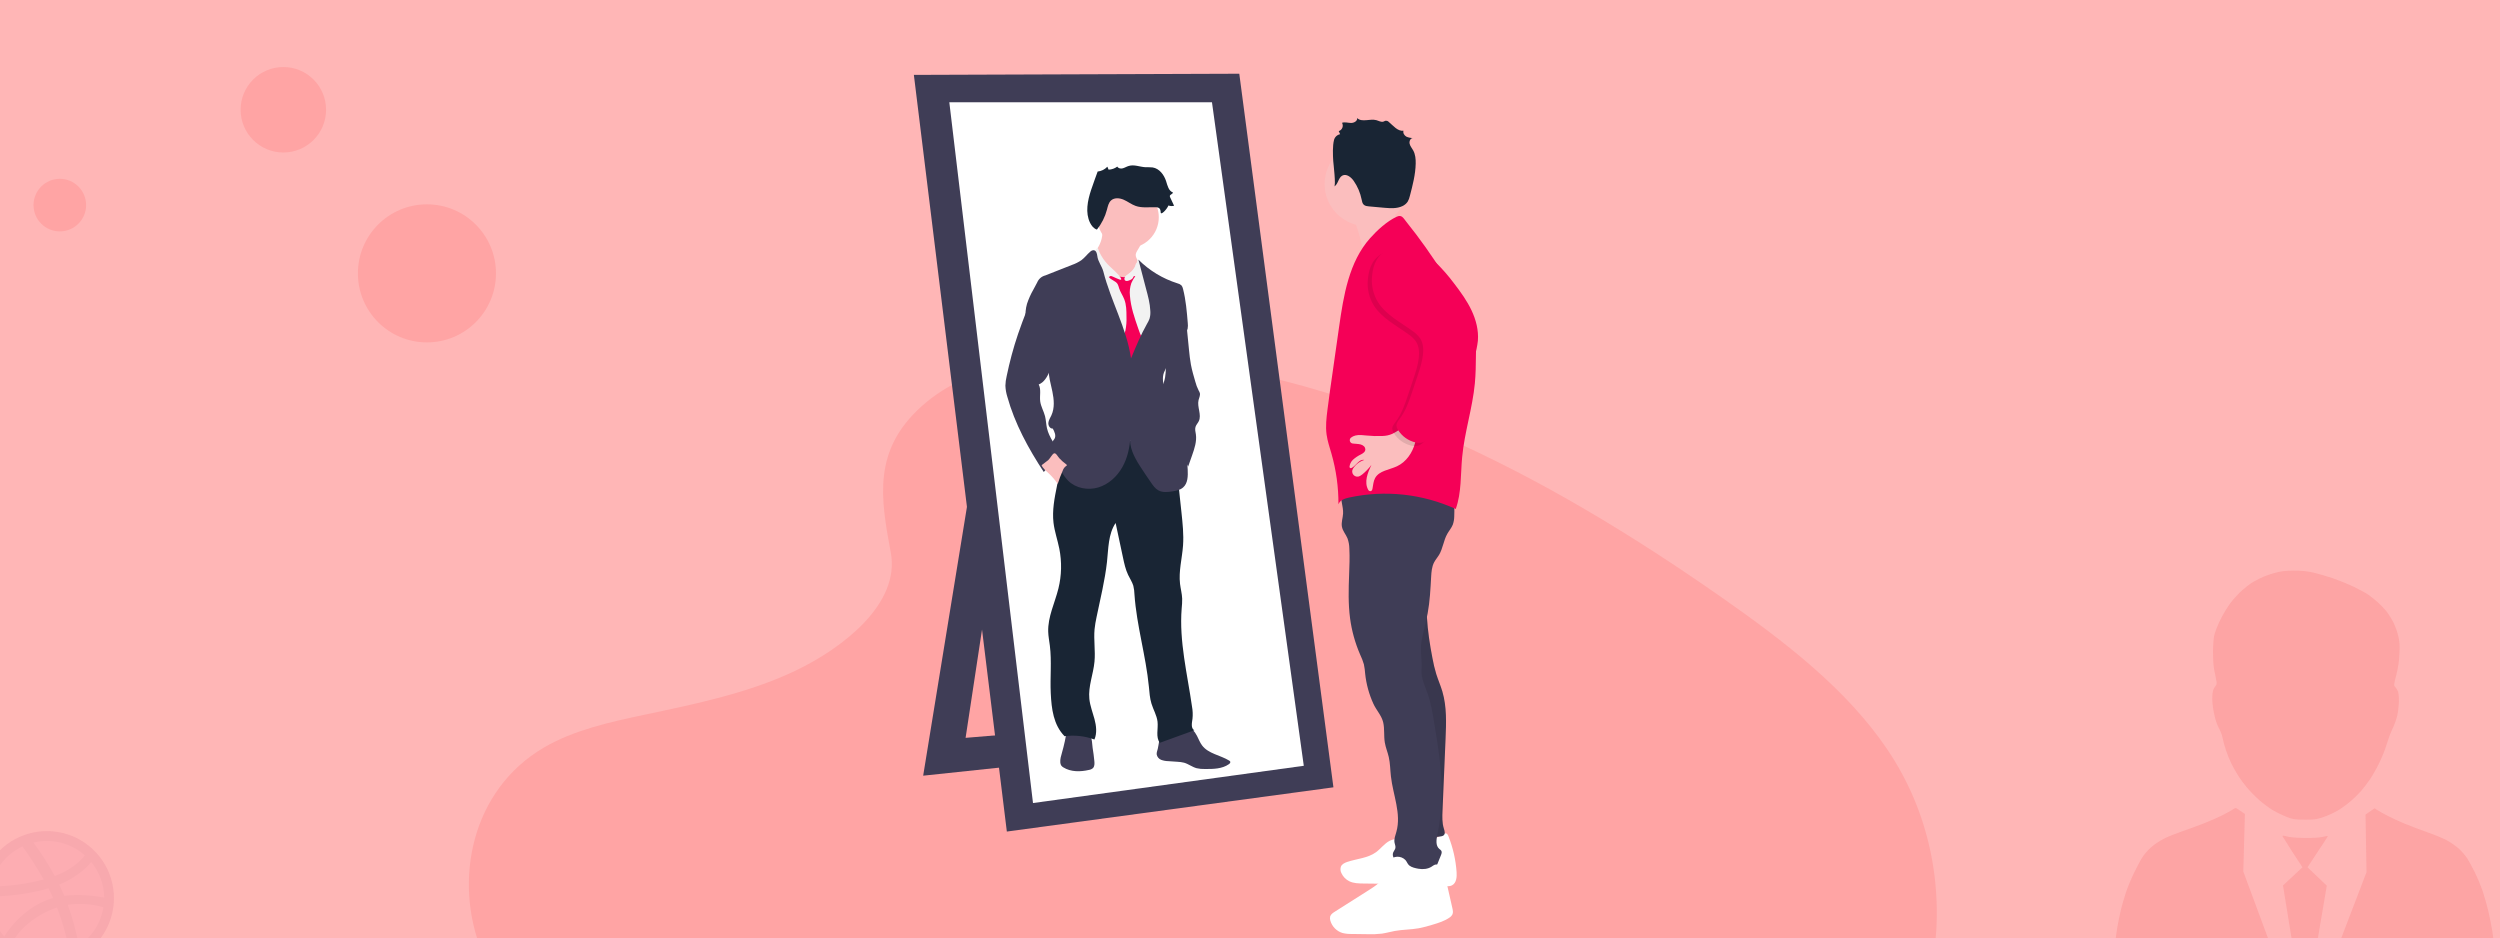 <svg width="373" height="140" viewBox="0 0 373 140" fill="none" xmlns="http://www.w3.org/2000/svg">
<rect x="0" y="0" width="373" height="140" fill="#333333" stroke="none"/>
<g clip-path="url(#clip0_4030_1443)">
<rect width="373" height="140" fill="#FFB6B6"/>
<path opacity="0.1" d="M137.581 60.546C145.015 53.932 156.679 52.576 167.295 53.103C200.644 54.759 230.747 70.86 256.785 89.072C266.213 95.664 275.494 102.769 281.612 111.848C294.078 130.328 290.373 155.933 273.054 171.157C267.16 176.339 260.016 180.315 252.682 183.828C239.641 190.089 225.57 195.113 210.772 196.548C200.217 197.566 189.532 196.739 179.041 195.317C149.726 191.336 120.951 182.543 96.834 167.516C86.256 160.917 76.284 152.718 71.924 142.043C67.563 131.369 70.354 117.847 81.156 111.53C85.623 108.918 90.965 107.737 96.193 106.631C103.891 105 111.711 103.392 118.659 100.077C125.833 96.653 134.328 90.029 132.905 82.45C131.384 74.304 130.161 67.161 137.581 60.546Z" fill="#FF0000"/>
<path opacity="0.1" d="M63.7 51.087C69.389 51.087 74.001 46.475 74.001 40.785C74.001 35.096 69.389 30.485 63.7 30.485C58.011 30.485 53.399 35.096 53.399 40.785C53.399 46.475 58.011 51.087 63.7 51.087Z" fill="#FF0000"/>
<path opacity="0.1" d="M42.276 22.754C45.797 22.754 48.652 19.899 48.652 16.377C48.652 12.855 45.797 10 42.276 10C38.754 10 35.899 12.855 35.899 16.377C35.899 19.899 38.754 22.754 42.276 22.754Z" fill="#FF0000"/>
<path opacity="0.1" d="M8.924 34.526C11.091 34.526 12.848 32.769 12.848 30.602C12.848 28.435 11.091 26.678 8.924 26.678C6.757 26.678 5 28.435 5 30.602C5 32.769 6.757 34.526 8.924 34.526Z" fill="#FF0000"/>
<g opacity="0.09">
<path d="M6.99 124.666C8.836 124.667 10.64 125.215 12.175 126.241C13.71 127.267 14.905 128.725 15.611 130.43C16.317 132.136 16.502 134.013 16.142 135.823C15.781 137.634 14.892 139.297 13.587 140.602C12.281 141.907 10.618 142.796 8.808 143.156C6.997 143.516 5.121 143.331 3.415 142.625C1.71 141.919 0.252 140.723 -0.774 139.188C-1.8 137.653 -2.348 135.849 -2.348 134.003C-2.349 132.777 -2.108 131.562 -1.639 130.429C-1.17 129.295 -0.482 128.266 0.385 127.399C1.253 126.531 2.282 125.844 3.416 125.375C4.549 124.906 5.764 124.665 6.99 124.666Z" fill="#E74D89"/>
<path d="M6.989 144C5.012 143.998 3.079 143.409 1.437 142.309C-0.206 141.21 -1.486 139.647 -2.242 137.82C-2.997 135.993 -3.194 133.983 -2.807 132.044C-2.42 130.105 -1.467 128.324 -0.068 126.926C1.33 125.529 3.112 124.577 5.051 124.192C6.99 123.806 9 124.005 10.827 124.761C12.653 125.518 14.215 126.799 15.314 128.443C16.412 130.086 16.999 132.019 17 133.996C16.998 136.65 15.942 139.194 14.065 141.07C12.188 142.946 9.643 144 6.989 144ZM15.428 135.366C13.7 134.862 11.884 134.734 10.102 134.991C10.832 136.97 11.389 139.008 11.766 141.083C12.737 140.433 13.563 139.59 14.193 138.606C14.823 137.622 15.244 136.519 15.428 135.366ZM10.329 141.872C9.927 139.661 9.317 137.493 8.507 135.397C8.489 135.405 8.471 135.41 8.452 135.412C3.626 137.093 1.897 140.434 1.741 140.746C3.239 141.913 5.085 142.546 6.984 142.544C8.132 142.553 9.269 142.323 10.324 141.872H10.329ZM0.639 139.721C0.833 139.393 3.18 135.514 7.592 134.082C7.7 134.044 7.818 134.012 7.927 133.981C7.717 133.496 7.482 133.011 7.231 132.535C2.962 133.809 -1.184 133.754 -1.559 133.747C-1.559 133.833 -1.567 133.919 -1.567 134.004C-1.564 136.117 -0.779 138.154 0.639 139.721ZM-1.38 132.26C1.288 132.248 3.943 131.899 6.523 131.22C5.556 129.519 4.499 127.872 3.355 126.284C2.158 126.848 1.108 127.68 0.287 128.717C-0.535 129.753 -1.105 130.966 -1.38 132.26ZM4.987 125.706C6.159 127.299 7.226 128.967 8.178 130.7C11.22 129.559 12.502 127.837 12.66 127.619C11.097 126.231 9.079 125.465 6.989 125.468C6.314 125.473 5.643 125.555 4.987 125.711V125.706ZM13.606 128.607C13.426 128.851 11.994 130.688 8.835 131.978C9.03 132.385 9.226 132.799 9.405 133.214C9.468 133.362 9.53 133.511 9.594 133.652C12.44 133.291 15.264 133.87 15.546 133.925C15.525 131.983 14.84 130.106 13.606 128.606V128.607Z" fill="#B2215A"/>
</g>
<path opacity="0.1" d="M176.077 70.756H155.985C155.273 70.756 154.697 71.334 154.697 72.047V76.33C154.697 77.042 155.273 77.62 155.985 77.62H176.077C176.788 77.62 177.365 77.042 177.365 76.33V72.047C177.365 71.334 176.788 70.756 176.077 70.756Z" fill="#F50057"/>
<path opacity="0.1" d="M176.077 60.458H155.985C155.273 60.458 154.697 61.036 154.697 61.749V66.032C154.697 66.745 155.273 67.322 155.985 67.322H176.077C176.788 67.322 177.365 66.745 177.365 66.032V61.749C177.365 61.036 176.788 60.458 176.077 60.458Z" fill="#F50057"/>
<path opacity="0.1" d="M176.077 46.729H155.985C155.273 46.729 154.697 47.306 154.697 48.019V52.302C154.697 53.015 155.273 53.593 155.985 53.593H176.077C176.788 53.593 177.365 53.015 177.365 52.302V48.019C177.365 47.306 176.788 46.729 176.077 46.729Z" fill="#F50057"/>
<path opacity="0.1" d="M176.077 36.433H155.985C155.273 36.433 154.697 37.01 154.697 37.723V42.006C154.697 42.719 155.273 43.297 155.985 43.297H176.077C176.788 43.297 177.365 42.719 177.365 42.006V37.723C177.365 37.01 176.788 36.433 176.077 36.433Z" fill="#F50057"/>
<path d="M145.713 66.753L137.737 115.732L173.804 111.911L172.243 107.742L144.066 110.087L150.655 66.666L145.713 66.753Z" fill="#3F3D56"/>
<path d="M136.349 11.174L184.901 11L198.947 117.468L150.221 124.068L136.349 11.174Z" fill="#3F3D56"/>
<path d="M141.638 15.255H180.826L194.525 114.255L154.123 119.813L141.638 15.255Z" fill="white"/>
<path d="M178.596 109.802C178.843 110.274 179.027 110.785 179.347 111.211C180.284 112.465 182.061 112.661 183.394 113.479C183.461 113.513 183.516 113.566 183.552 113.632C183.613 113.776 183.478 113.927 183.348 114.017C182.337 114.728 181.01 114.743 179.774 114.735C179.358 114.749 178.943 114.71 178.538 114.617C177.884 114.443 177.324 113.986 176.679 113.8C176.344 113.717 176.002 113.668 175.657 113.656L174.303 113.564C173.943 113.559 173.586 113.492 173.247 113.368C173.078 113.303 172.929 113.197 172.813 113.059C172.696 112.92 172.617 112.755 172.581 112.578C172.543 112.289 172.666 112.01 172.739 111.728C172.912 111.061 172.859 110.255 173.377 109.8C173.591 109.636 173.836 109.518 174.097 109.453C175.039 109.135 176.001 108.878 176.977 108.685C177.78 108.527 178.241 109.118 178.596 109.802Z" fill="#3F3D56"/>
<path d="M163.278 113.559C163.313 113.929 163.324 114.353 163.056 114.611C162.89 114.75 162.689 114.84 162.476 114.872C161.194 115.171 159.765 115.191 158.65 114.493C158.534 114.427 158.432 114.339 158.349 114.234C158.256 114.092 158.203 113.927 158.196 113.757C158.156 113.265 158.307 112.781 158.444 112.307C158.768 111.182 159.014 110.035 159.181 108.876C159.195 108.781 162.453 109.397 162.67 109.72C162.942 110.12 162.944 111.079 163.017 111.555C163.126 112.219 163.214 112.887 163.278 113.559Z" fill="#3F3D56"/>
<path d="M175.406 68.363L176.273 76.437C176.446 78.087 176.628 79.746 176.509 81.401C176.37 83.312 175.836 85.222 176.061 87.115C176.15 87.852 176.351 88.574 176.38 89.316C176.386 89.809 176.361 90.302 176.306 90.792C175.914 95.692 177.154 100.553 177.847 105.418C177.959 106.018 177.983 106.631 177.92 107.238C177.83 107.855 177.65 108.664 178.198 108.956L173.051 110.825C172.394 110 172.829 108.716 172.704 107.669C172.59 106.726 172.073 105.885 171.798 104.977C171.548 104.161 171.496 103.301 171.414 102.453C170.965 97.839 169.587 93.344 169.264 88.718C169.254 88.272 169.196 87.828 169.091 87.393C168.917 86.818 168.571 86.316 168.317 85.776C167.929 84.965 167.738 84.076 167.551 83.197L166.45 78.03C165.337 79.69 165.382 81.851 165.162 83.841C164.853 86.62 164.163 89.352 163.601 92.097C163.47 92.687 163.373 93.284 163.308 93.885C163.162 95.496 163.452 97.121 163.297 98.73C163.124 100.593 162.342 102.412 162.531 104.275C162.635 105.307 163.03 106.283 163.297 107.284C163.565 108.284 163.696 109.382 163.289 110.335C161.865 109.811 160.335 109.642 158.831 109.842C157.178 108.148 156.885 105.786 156.772 103.416C156.66 101.045 156.932 98.671 156.637 96.322C156.551 95.628 156.415 94.95 156.393 94.257C156.32 92.036 157.386 89.957 157.917 87.798C158.394 85.854 158.44 83.83 158.05 81.867C157.79 80.569 157.343 79.31 157.183 77.995C156.967 76.152 157.334 74.296 157.704 72.475C157.952 71.248 158.198 70.02 158.479 68.799C158.78 67.487 159.139 66.148 159.946 65.075C161.236 63.357 163.526 62.595 165.668 62.761C167.809 62.928 169.809 63.904 171.577 65.12C172.971 66.053 174.256 67.141 175.406 68.363Z" fill="#192534"/>
<path d="M169.653 37.443C169.555 37.6 169.488 37.773 169.453 37.954C169.41 38.31 169.627 38.637 169.8 38.947C170.022 39.347 170.193 39.773 170.308 40.215C170.391 40.489 170.416 40.777 170.383 41.061C170.34 41.275 170.264 41.48 170.157 41.669C169.822 42.315 169.327 42.913 168.652 43.182C168.13 43.375 167.56 43.398 167.024 43.248C166.491 43.097 165.988 42.857 165.534 42.539C165.152 42.297 164.809 41.998 164.515 41.654C164.234 41.277 163.998 40.869 163.811 40.438C163.45 39.682 163.084 38.875 163.15 38.046C163.154 37.971 163.168 37.897 163.192 37.825C163.248 37.697 163.327 37.579 163.424 37.478C164.164 36.6 164.543 35.473 164.485 34.326L167.012 34.901C167.568 35.028 168.125 35.154 168.675 35.312C169.125 35.443 169.819 35.623 170.112 36.026C170.405 36.429 169.852 37.075 169.653 37.443Z" fill="#FBBEBE"/>
<path d="M168.3 37.013C170.836 37.013 172.892 34.954 172.892 32.413C172.892 29.873 170.836 27.814 168.3 27.814C165.764 27.814 163.708 29.873 163.708 32.413C163.708 34.954 165.764 37.013 168.3 37.013Z" fill="#FBBEBE"/>
<path d="M167.561 41.692C167.755 41.266 168.175 40.997 168.558 40.73C168.942 40.462 169.33 40.12 169.404 39.656C169.409 39.551 169.435 39.449 169.481 39.354C169.628 39.132 169.978 39.243 170.188 39.406C170.698 39.804 171.045 40.368 171.383 40.919C171.82 41.589 172.195 42.297 172.501 43.036C172.989 44.323 173.048 45.728 173.101 47.102C173.15 48.353 173.197 49.622 172.893 50.834C172.703 51.602 172.373 52.347 172.354 53.138C172.297 56.009 171.301 58.753 171.232 61.624C171.227 62.454 171.269 63.284 171.357 64.109L171.52 65.973C168.999 65.828 166.484 65.606 163.977 65.308C163.904 64.45 163.66 63.618 163.436 62.788C162.52 59.393 161.933 55.919 161.683 52.412C161.549 50.55 161.412 48.695 161.206 46.84C161.021 45.153 160.656 43.456 160.875 41.773C160.989 41.008 161.23 40.268 161.586 39.581C161.699 39.308 161.892 39.076 162.141 38.916C162.265 38.856 162.397 38.814 162.533 38.789C162.926 38.71 163.325 38.663 163.726 38.649C163.824 38.641 163.922 38.65 164.017 38.677C164.186 38.761 164.325 38.896 164.414 39.062C165.187 40.226 166.28 41.139 167.561 41.692Z" fill="#F2F2F2"/>
<path d="M165.432 41.324C165.754 41.786 166.438 41.895 166.736 42.366C166.836 42.562 166.913 42.771 166.963 42.986C167.145 43.568 167.513 44.073 167.736 44.641C168.059 45.457 168.068 46.36 168.071 47.237C168.103 47.936 168.049 48.636 167.911 49.322C167.807 49.751 167.638 50.159 167.513 50.583C167.301 51.303 167.222 52.057 167.28 52.806C167.28 52.968 167.323 53.127 167.405 53.266C167.523 53.406 167.676 53.51 167.849 53.568C168.357 53.792 168.889 54.022 169.444 53.969C169.558 53.966 169.668 53.929 169.762 53.864C169.826 53.805 169.879 53.735 169.918 53.657L170.265 53.07C170.578 52.533 170.906 51.932 170.785 51.319C170.697 51.003 170.564 50.7 170.391 50.421C170.169 49.968 169.981 49.5 169.826 49.02C169.273 47.427 168.713 45.812 168.588 44.13C168.514 43.49 168.585 42.842 168.796 42.234C168.959 41.859 169.163 41.504 169.406 41.176C169.351 41.102 169.275 41.047 169.188 41.017C169.101 40.988 169.007 40.986 168.919 41.011C168.745 41.065 168.576 41.135 168.414 41.221C167.905 41.437 167.339 41.358 166.824 41.211C166.623 41.152 166.304 40.95 166.096 40.964C166.025 40.973 165.444 41.344 165.432 41.324Z" fill="#F50057"/>
<path d="M169.491 41.304C169.387 41.221 169.226 41.145 169.134 41.242C169.103 41.284 169.081 41.332 169.068 41.383C168.978 41.626 168.713 41.745 168.472 41.839C168.231 41.933 167.97 41.985 167.825 41.806C167.779 41.737 167.756 41.654 167.76 41.571C167.764 41.487 167.795 41.407 167.847 41.343C167.954 41.214 168.083 41.105 168.227 41.021C169.025 40.457 169.568 39.601 169.739 38.638C169.963 38.816 170.111 39.073 170.154 39.356C170.211 39.632 170.218 39.917 170.275 40.193C170.36 40.589 170.549 40.959 170.592 41.36C170.615 41.574 170.592 41.789 170.592 42.003C170.6 42.211 170.624 42.419 170.665 42.624C170.259 42.194 169.973 41.688 169.491 41.304Z" fill="#F2F2F2"/>
<path d="M165.982 40.125C165.808 39.96 165.635 39.804 165.462 39.635C164.701 38.892 164.126 37.978 163.785 36.969C163.563 37.143 163.318 37.372 163.313 37.664C163.333 37.87 163.412 38.067 163.542 38.228C164.198 39.263 164.631 40.423 164.813 41.635C164.907 41.488 165.036 41.368 165.19 41.286C165.343 41.204 165.515 41.163 165.689 41.167C165.963 41.167 167.192 41.897 167.28 41.713C167.411 41.424 166.19 40.321 165.982 40.125Z" fill="#F2F2F2"/>
<path d="M169.854 38.742C171.485 40.369 173.482 41.58 175.676 42.273C175.895 42.321 176.097 42.424 176.264 42.572C176.389 42.729 176.473 42.914 176.509 43.111C176.932 44.768 177.074 46.482 177.214 48.186C177.251 48.468 177.245 48.753 177.197 49.033C177.095 49.488 176.772 49.857 176.455 50.199C175.46 51.267 174.324 52.384 174.156 53.836C174.143 54.116 174.11 54.394 174.057 54.669C173.97 54.992 173.778 55.277 173.66 55.592C173.081 57.139 174.39 59.013 173.592 60.455C174.024 61.286 174.32 62.181 174.47 63.105C174.496 63.456 174.576 63.8 174.707 64.126C174.945 64.623 175.434 64.939 175.819 65.342C176.992 66.548 177.136 68.392 177.206 70.075C177.249 71.023 177.235 72.112 176.512 72.734C176.094 73.097 175.524 73.215 174.978 73.306C174.251 73.427 173.46 73.514 172.817 73.155C172.356 72.897 172.042 72.448 171.742 72.013C171.173 71.185 170.603 70.358 170.063 69.509C169.21 68.17 168.406 66.64 168.652 65.07C168.583 66.676 168.244 68.295 167.457 69.695C166.67 71.095 165.402 72.264 163.864 72.726C162.326 73.188 160.528 72.861 159.382 71.736C159.008 71.35 158.687 70.916 158.427 70.445C157.774 69.326 157.298 68.113 157.015 66.848C156.941 66.52 156.885 66.153 157.05 65.86C157.128 65.721 157.247 65.612 157.329 65.474C157.603 65.007 157.339 64.418 157.074 63.942C156.67 63.981 156.38 63.505 156.417 63.098C156.453 62.692 156.696 62.339 156.868 61.969C157.371 60.879 157.26 59.609 157.017 58.433C156.774 57.257 156.412 56.088 156.439 54.888C156.469 53.619 155.557 52.476 154.862 51.414C154.473 50.817 154.021 50.261 153.682 49.634C152.977 48.315 152.814 46.772 153.228 45.334C153.471 44.595 153.789 43.884 154.178 43.211L154.751 42.136C154.857 41.879 155.022 41.651 155.233 41.47C155.444 41.289 155.695 41.16 155.964 41.094L159.923 39.531C160.429 39.358 160.91 39.117 161.352 38.816C161.836 38.451 162.196 37.947 162.658 37.558C162.725 37.487 162.805 37.431 162.895 37.392C162.984 37.353 163.08 37.332 163.178 37.331C163.549 37.364 163.681 37.832 163.719 38.199C163.805 39.019 164.412 39.713 164.619 40.511C165.735 44.913 168.099 48.974 168.747 53.469C169.476 51.717 170.204 49.961 171.137 48.311C171.284 48.074 171.408 47.823 171.506 47.562C171.618 47.186 171.66 46.792 171.629 46.4C171.582 45.27 171.282 44.165 170.986 43.072C170.601 41.586 170.254 40.215 169.854 38.742Z" fill="#3F3D56"/>
<path d="M177.398 52.196C177.475 52.936 177.549 53.678 177.686 54.409C177.846 55.255 178.088 56.081 178.329 56.908C178.447 57.373 178.616 57.823 178.832 58.251C178.911 58.375 178.973 58.509 179.018 58.648C179.103 58.996 178.909 59.343 178.825 59.691C178.576 60.733 179.325 61.891 178.853 62.852C178.711 63.144 178.463 63.385 178.369 63.697C178.26 64.057 178.369 64.441 178.427 64.813C178.574 65.855 178.218 66.914 177.868 67.916L177.272 69.608C176.727 68.594 176.178 67.569 175.425 66.699C175.156 66.386 174.863 66.096 174.615 65.766C174.245 65.248 173.953 64.678 173.748 64.074C173.219 62.641 172.916 61.134 172.852 59.607C172.809 59.173 172.859 58.735 172.999 58.322C173.114 58.083 173.242 57.851 173.384 57.627C173.849 56.788 173.944 55.795 173.935 54.836C173.927 53.877 173.824 52.915 173.935 51.962C174.026 51.166 174.261 50.393 174.629 49.681C174.846 49.221 175.169 48.818 175.571 48.505C175.871 48.281 176.236 48.161 176.611 48.167C177.178 48.2 177.048 48.688 177.097 49.158L177.398 52.196Z" fill="#3F3D56"/>
<path d="M151.893 49.832C151.539 50.874 151.22 51.926 150.936 52.986C150.658 54.029 150.41 55.076 150.192 56.13C150.08 56.593 150.017 57.067 150.005 57.544C150.027 58.099 150.122 58.648 150.287 59.178C151.404 63.209 153.44 66.928 155.732 70.424C156.387 69.606 157.165 68.895 158.038 68.316C158.11 68.273 158.169 68.214 158.212 68.142C158.234 68.075 158.24 68.003 158.23 67.933C158.221 67.862 158.195 67.795 158.156 67.736C157.523 66.436 156.521 65.292 156.205 63.88C156.074 63.293 156.068 62.681 155.919 62.098C155.727 61.342 155.297 60.651 155.198 59.876C155.092 59.032 155.371 58.112 154.976 57.363C155.782 57.049 156.249 56.217 156.59 55.42C156.955 54.604 157.216 53.746 157.367 52.865C157.605 51.176 157.275 49.456 156.429 47.976C156.016 47.237 155.486 46.571 154.86 46.002C154.653 45.817 154.166 45.283 153.866 45.289C153.466 45.297 153.337 45.947 153.223 46.239C152.76 47.43 152.302 48.623 151.893 49.832Z" fill="#3F3D56"/>
<path d="M159.075 69.273C159.127 69.311 159.186 69.363 159.172 69.426C159.158 69.488 159.108 69.504 159.063 69.53C158.829 69.696 158.654 69.934 158.564 70.207C158.275 70.858 158.024 71.524 157.811 72.203C157.423 71.621 156.967 71.087 156.452 70.614C156.056 70.249 155.614 69.903 155.402 69.41C155.402 69.396 156.311 68.724 156.394 68.651C156.649 68.424 156.97 67.793 157.234 67.654C157.532 67.498 157.816 68.111 158.043 68.358C158.356 68.696 158.701 69.003 159.075 69.273Z" fill="#FBBEBE"/>
<path d="M173.176 31.694C173.164 31.467 173.135 31.215 172.961 31.067C172.809 30.962 172.626 30.911 172.441 30.923C171.43 30.89 170.384 31.061 169.431 30.72C168.803 30.496 168.267 30.065 167.655 29.798C167.043 29.53 166.259 29.459 165.765 29.909C165.391 30.256 165.288 30.79 165.158 31.281C164.872 32.366 164.362 33.379 163.662 34.255C163.192 34.109 162.855 33.688 162.639 33.247C161.902 31.743 162.264 29.947 162.788 28.353C162.961 27.818 163.154 27.288 163.346 26.76L163.769 25.593C164.325 25.538 164.84 25.281 165.219 24.87L165.401 25.313C165.871 25.296 166.325 25.136 166.701 24.853C166.847 25.127 167.222 25.2 167.525 25.112C167.829 25.023 168.09 24.853 168.392 24.764C169.198 24.504 170.058 24.905 170.905 24.95C171.263 24.942 171.621 24.952 171.978 24.982C172.977 25.143 173.682 26.084 173.988 27.05C174.191 27.693 174.359 28.483 174.992 28.71C175.006 28.954 174.575 29.001 174.539 29.232C174.535 29.309 174.553 29.385 174.591 29.452L175.172 30.701C174.894 30.771 174.602 30.756 174.333 30.659C174.071 31.276 173.202 32.165 173.176 31.694Z" fill="#192534"/>
<path d="M202.612 34.413C202.907 35.365 203.138 36.336 203.306 37.318C203.431 38.055 203.504 38.873 203.082 39.488C204.688 37.068 206.365 34.576 208.804 33.014C208.308 32.475 207.93 31.837 207.695 31.141C207.461 30.446 207.375 29.709 207.443 28.978C207.457 28.832 205.441 29.595 205.286 29.681C204.579 30.076 203.93 30.566 203.24 30.988C202.883 31.205 201.395 31.719 201.381 32.03C201.381 32.229 201.973 32.841 202.084 33.051C202.301 33.487 202.478 33.943 202.612 34.413Z" fill="#FBBEBE"/>
<path d="M210.074 125.663C209.677 125.383 209.213 125.216 208.729 125.179C208.245 125.143 207.761 125.238 207.327 125.454C206.542 125.861 206.013 126.63 205.298 127.151C204.071 128.044 202.449 128.115 201.012 128.598C200.63 128.727 200.225 128.918 200.063 129.293C200.009 129.451 199.988 129.618 200 129.784C200.012 129.95 200.058 130.112 200.134 130.26C200.375 130.797 200.796 131.231 201.324 131.488C201.969 131.797 202.711 131.811 203.426 131.82L209.633 131.893C211.541 131.915 213.46 131.938 215.355 132.176C215.798 132.232 216.276 132.292 216.666 132.075C217.301 131.728 217.374 130.849 217.325 130.125C217.197 128.29 216.788 126.485 216.111 124.775C216.037 124.586 215.938 124.371 215.728 124.336C215.579 124.329 215.433 124.376 215.316 124.468C213.564 125.51 211.346 126.099 209.484 125.265" fill="white"/>
<path d="M213.181 85.993C212.487 90.028 212.94 94.174 213.72 98.191C213.864 98.991 214.053 99.782 214.287 100.56C214.566 101.446 214.943 102.297 215.205 103.188C215.87 105.446 215.777 107.86 215.678 110.217L215.224 120.942C215.185 121.842 215.151 122.762 215.421 123.62C215.531 123.968 215.664 124.402 215.388 124.636C215.28 124.714 215.154 124.762 215.022 124.777C213.782 125.006 212.5 124.814 211.381 124.23L211.258 113.396C211.22 110.056 211.18 106.702 210.667 103.404C210.259 100.781 209.552 98.193 209.505 95.539C209.456 92.76 210.136 90.018 210.83 87.324C210.979 86.747 211.523 86.325 211.971 85.934C212.127 85.78 212.317 85.665 212.526 85.597C212.734 85.54 213.053 85.818 213.181 85.993Z" fill="#3F3D56"/>
<path opacity="0.1" d="M213.181 85.993C212.487 90.028 212.94 94.174 213.72 98.191C213.864 98.991 214.053 99.782 214.287 100.56C214.566 101.446 214.943 102.297 215.205 103.188C215.87 105.446 215.777 107.86 215.678 110.217L215.224 120.942C215.185 121.842 215.151 122.762 215.421 123.62C215.531 123.968 215.664 124.402 215.388 124.636C215.28 124.714 215.154 124.762 215.022 124.777C213.782 125.006 212.5 124.814 211.381 124.23L211.258 113.396C211.22 110.056 211.18 106.702 210.667 103.404C210.259 100.781 209.552 98.193 209.505 95.539C209.456 92.76 210.136 90.018 210.83 87.324C210.979 86.747 211.523 86.325 211.971 85.934C212.127 85.78 212.317 85.665 212.526 85.597C212.734 85.54 213.053 85.818 213.181 85.993Z" fill="black"/>
<path d="M200.16 73.384C199.904 74.442 200.448 75.538 200.387 76.625C200.353 77.283 200.094 77.94 200.214 78.586C200.334 79.232 200.795 79.718 201.041 80.311C201.221 80.805 201.316 81.326 201.322 81.853C201.393 83.152 201.336 84.458 201.287 85.752C201.206 87.923 201.145 90.106 201.431 92.258C201.68 94.123 202.186 95.943 202.935 97.668C203.161 98.138 203.349 98.625 203.495 99.126C203.591 99.592 203.654 100.064 203.685 100.539C203.85 102.085 204.264 103.593 204.911 105.005C205.354 105.972 206.125 106.742 206.37 107.768C206.602 108.751 206.446 109.788 206.614 110.783C206.737 111.522 207.037 112.22 207.204 112.949C207.42 113.892 207.415 114.87 207.525 115.832C207.837 118.611 209.097 121.39 208.345 124.086C208.194 124.628 207.96 125.178 208.066 125.731C208.118 126.002 208.249 126.269 208.19 126.538C208.142 126.768 207.965 126.945 207.875 127.162C207.701 127.568 207.885 128.051 208.194 128.365C208.523 128.658 208.906 128.885 209.321 129.032C210.599 129.579 211.922 130.135 213.309 130.123C213.478 130.132 213.646 130.101 213.8 130.033C214.05 129.903 214.173 129.619 214.278 129.359L214.989 127.598C215.076 127.384 215.163 127.134 215.043 126.936C214.96 126.827 214.859 126.734 214.745 126.658C214.171 126.174 214.301 125.269 214.454 124.541C214.843 122.672 215.059 120.77 215.099 118.861C215.175 115.054 214.549 111.27 213.925 107.513C213.708 106.209 213.489 104.895 213.058 103.645C212.626 102.394 211.99 101.191 212.094 99.892C212.205 98.488 211.84 97.017 212.094 95.633C212.347 94.249 212.747 92.894 213.006 91.511C213.34 89.717 213.424 87.888 213.526 86.068C213.569 85.325 213.625 84.557 213.972 83.897C214.174 83.511 214.469 83.181 214.696 82.808C215.282 81.837 215.376 80.633 215.936 79.647C216.201 79.18 216.567 78.768 216.762 78.268C216.898 77.873 216.969 77.459 216.973 77.042C217.028 75.993 216.97 74.942 216.8 73.907C213.848 72.402 210.574 71.641 207.263 71.691C205.995 71.711 204.714 71.84 203.524 72.279C202.39 72.701 201.357 73.294 200.16 73.384Z" fill="#3F3D56"/>
<path d="M207.27 128.411C206.76 129.046 206.795 129.955 206.469 130.703C206.073 131.612 205.192 132.193 204.357 132.723L199.155 136.023C198.87 136.197 198.565 136.41 198.461 136.733C198.412 136.94 198.421 137.156 198.487 137.357C198.611 137.793 198.843 138.19 199.16 138.513C199.478 138.836 199.871 139.074 200.304 139.205C200.765 139.315 201.238 139.363 201.711 139.349L204.05 139.38C204.762 139.408 205.476 139.38 206.184 139.297C206.833 139.203 207.464 139.017 208.109 138.899C209.283 138.686 210.49 138.705 211.665 138.498C212.385 138.356 213.096 138.172 213.795 137.948C214.644 137.692 215.51 137.426 216.238 136.921C216.439 136.799 216.601 136.623 216.708 136.414C216.831 136.127 216.763 135.799 216.694 135.495L215.577 130.58C215.514 130.171 215.365 129.779 215.14 129.432C214.892 129.102 214.447 128.883 214.06 129.024C213.901 129.096 213.75 129.187 213.611 129.295C213.039 129.671 212.305 129.734 211.629 129.616C211.192 129.538 210.615 129.418 210.263 129.128C209.996 128.907 209.916 128.565 209.689 128.315C209.529 128.151 209.338 128.023 209.126 127.938C208.914 127.853 208.686 127.814 208.458 127.823C208.23 127.832 208.006 127.889 207.802 127.99C207.597 128.091 207.416 128.235 207.27 128.411Z" fill="white"/>
<path d="M203.897 33.735C207.357 33.735 210.162 30.926 210.162 27.46C210.162 23.994 207.357 21.185 203.897 21.185C200.437 21.185 197.632 23.994 197.632 27.46C197.632 30.926 200.437 33.735 203.897 33.735Z" fill="#FBBEBE"/>
<path d="M199.065 27.828C199.664 27.491 199.664 26.52 200.278 26.197C200.892 25.874 201.589 26.435 201.983 27.002C202.557 27.831 202.955 28.769 203.153 29.758C203.209 30.039 203.261 30.347 203.472 30.543C203.684 30.739 203.961 30.764 204.232 30.791C205.024 30.87 205.817 30.942 206.611 31.007C207.495 31.078 208.428 31.135 209.231 30.755C209.548 30.613 209.82 30.387 210.018 30.102C210.177 29.828 210.291 29.53 210.355 29.22C210.769 27.641 211.187 26.043 211.222 24.41C211.235 23.736 211.176 23.038 210.852 22.448C210.663 22.1 210.386 21.798 210.308 21.416C210.23 21.034 210.481 20.547 210.876 20.589C210.519 20.604 210.163 20.536 209.836 20.391C209.522 20.218 209.29 19.844 209.401 19.504C208.52 19.616 207.878 18.745 207.192 18.18C207.08 18.069 206.929 18.007 206.772 18.006C206.651 18.037 206.535 18.081 206.425 18.14C206.079 18.262 205.716 18.031 205.361 17.93C204.407 17.663 203.195 18.309 202.487 17.614C202.555 18.057 202.012 18.354 201.565 18.345C201.118 18.337 200.656 18.172 200.233 18.321C200.294 18.433 200.33 18.558 200.338 18.685C200.346 18.813 200.325 18.941 200.278 19.06C200.23 19.178 200.157 19.285 200.064 19.373C199.97 19.46 199.859 19.525 199.737 19.564L199.947 20.023C199.731 20.066 199.531 20.169 199.37 20.32C199.209 20.471 199.094 20.664 199.037 20.878C198.806 21.789 198.863 23.085 198.919 24.023C198.947 24.434 199.347 27.674 199.065 27.828Z" fill="#192534"/>
<path d="M204.41 35.548C201.263 39.093 200.462 44.083 199.791 48.782L198.803 55.718C198.546 57.518 198.282 59.317 198.059 61.122C197.903 62.357 197.757 63.611 197.927 64.844C198.061 65.816 198.385 66.754 198.655 67.691C199.359 70.146 199.709 72.689 199.696 75.244C199.906 74.626 200.632 74.376 201.27 74.237C206.624 73.073 212.211 73.671 217.199 75.941C218.074 73.483 217.91 70.794 218.154 68.196C218.501 64.491 219.696 60.901 220.049 57.203C220.179 55.826 220.195 54.442 220.209 53.058C220.219 52.041 220.23 51.015 220.018 50.02C219.782 48.919 219.285 47.892 218.77 46.894C217.346 44.117 215.764 41.425 214.032 38.831C213.161 37.525 212.252 36.245 211.305 34.991C210.825 34.355 210.335 33.727 209.836 33.105C209.352 32.502 209.142 31.979 208.374 32.34C206.923 33.021 205.466 34.359 204.41 35.548Z" fill="#F50057"/>
<path d="M206.214 65.054C205.446 65.082 204.677 65.058 203.913 64.981C203.346 64.925 202.767 64.842 202.213 64.981C201.973 65.042 201.748 65.152 201.553 65.306C201.481 65.37 201.429 65.454 201.403 65.548C201.378 65.642 201.381 65.74 201.411 65.833C201.441 65.925 201.497 66.006 201.572 66.067C201.648 66.128 201.739 66.165 201.835 66.174L202.428 66.226C202.805 66.259 203.197 66.298 203.49 66.574C203.61 66.682 203.687 66.831 203.705 66.992C203.741 67.397 203.391 67.618 203.077 67.786C202.631 67.996 202.218 68.271 201.853 68.602C201.567 68.879 201.387 69.248 201.345 69.644C201.343 69.68 201.351 69.715 201.368 69.746C201.384 69.777 201.409 69.804 201.439 69.823C201.468 69.841 201.503 69.852 201.538 69.853C201.573 69.855 201.608 69.847 201.64 69.83C202.333 69.483 202.786 68.453 203.547 68.625C202.855 68.845 202.261 69.302 201.872 69.915C201.776 70.062 201.732 70.237 201.747 70.412C201.763 70.586 201.837 70.751 201.957 70.878C202.078 71.005 202.238 71.088 202.411 71.113C202.584 71.138 202.761 71.103 202.912 71.015C203.025 70.949 203.134 70.876 203.238 70.798C203.754 70.38 204.216 69.899 204.613 69.367C204.058 70.539 203.497 71.911 204.135 73.076C204.167 73.141 204.216 73.194 204.278 73.231C204.339 73.267 204.41 73.285 204.482 73.281C204.683 73.261 204.742 73.071 204.775 72.905C204.879 72.368 204.905 71.802 205.168 71.324C205.779 70.216 207.284 70.108 208.43 69.568C209.805 68.929 210.746 67.553 211.126 66.084C211.259 65.656 211.282 65.2 211.194 64.76C210.939 63.772 209.722 63.545 208.94 64.022C207.981 64.632 207.424 65.016 206.214 65.054Z" fill="#FBBEBE"/>
<path opacity="0.1" d="M204.996 45.614C206.21 47.491 208.317 48.549 210.124 49.867C210.565 50.155 210.949 50.521 211.258 50.947C211.714 51.653 211.778 52.549 211.684 53.379C211.567 54.475 211.215 55.529 210.866 56.575L210.108 58.841C209.628 60.279 209.132 61.747 208.218 62.956C207.984 63.263 207.712 63.592 207.722 63.977C207.742 64.2 207.819 64.414 207.944 64.599C208.237 65.077 208.622 65.491 209.078 65.817C209.533 66.143 210.049 66.374 210.596 66.496C210.923 66.579 211.265 66.579 211.593 66.496C212.061 66.357 212.413 65.975 212.739 65.613C214.299 63.889 215.86 62.14 216.987 60.116C218.088 58.141 218.747 55.948 219.354 53.775C219.604 52.975 219.778 52.153 219.874 51.321C220.002 49.758 219.593 48.194 218.924 46.782C218.255 45.37 217.334 44.092 216.385 42.85C215.49 41.63 214.495 40.487 213.412 39.432C211.525 37.666 209.217 36.627 206.692 37.629C204.91 38.338 204.242 39.816 204.083 41.709C203.948 43.076 204.269 44.449 204.996 45.614Z" fill="black"/>
<path d="M205.628 45.138C206.841 47.015 208.95 48.073 210.755 49.391C211.194 49.681 211.577 50.05 211.884 50.478C212.34 51.184 212.404 52.078 212.31 52.91C212.191 54.006 211.841 55.06 211.49 56.106L210.732 58.364C210.252 59.802 209.756 61.268 208.842 62.478C208.61 62.786 208.338 63.112 208.348 63.499C208.367 63.722 208.444 63.936 208.57 64.12C208.862 64.598 209.247 65.012 209.702 65.338C210.158 65.665 210.674 65.896 211.22 66.018C211.547 66.101 211.891 66.101 212.219 66.018C212.687 65.881 213.037 65.497 213.365 65.137C214.925 63.411 216.486 61.664 217.613 59.64C218.714 57.666 219.373 55.472 219.98 53.297C220.231 52.498 220.405 51.677 220.5 50.845C220.628 49.282 220.219 47.719 219.552 46.305C218.884 44.891 217.962 43.614 217.013 42.373C216.115 41.159 215.118 40.022 214.032 38.974C212.147 37.209 209.839 36.169 207.315 37.172C205.531 37.881 204.865 39.357 204.703 41.252C204.576 42.614 204.901 43.98 205.628 45.138Z" fill="#F50057"/>
<path fill-rule="evenodd" clip-rule="evenodd" d="M342.203 85.137C343.326 85.129 344.148 85.216 345.078 85.411C345.79 85.579 347.117 85.954 348.019 86.258C348.922 86.576 350.33 87.143 351.164 87.543C351.997 87.943 352.981 88.466 353.349 88.727C353.732 88.988 354.346 89.482 354.714 89.812C355.096 90.141 355.654 90.73 355.981 91.114C356.294 91.498 356.797 92.278 357.082 92.838C357.367 93.399 357.705 94.356 357.839 94.957C358.026 95.803 358.064 96.39 357.989 97.618C357.943 98.681 357.787 99.676 357.522 100.725C357.186 102.02 357.144 102.292 357.308 102.429C357.403 102.525 357.594 102.772 357.702 103.004C357.865 103.305 357.917 103.756 357.913 104.642C357.896 105.311 357.781 106.306 357.655 106.824C357.529 107.342 357.223 108.213 356.961 108.73C356.698 109.247 356.323 110.268 356.114 110.977C355.918 111.685 355.419 112.938 355.017 113.768C354.616 114.598 353.98 115.727 353.593 116.284C353.207 116.841 352.6 117.643 352.242 118.051C351.884 118.458 351.182 119.15 350.673 119.584C350.177 120.005 349.339 120.614 348.803 120.925C348.267 121.25 347.319 121.682 346.674 121.897C345.631 122.26 345.33 122.299 343.864 122.292C342.398 122.284 342.111 122.242 341.195 121.896C340.634 121.675 339.705 121.234 339.145 120.904C338.585 120.56 337.643 119.873 337.071 119.365C336.498 118.858 335.666 118.008 335.231 117.487C334.795 116.966 334.183 116.131 333.884 115.639C333.571 115.146 333.137 114.38 332.92 113.929C332.689 113.477 332.324 112.548 332.095 111.878C331.879 111.209 331.65 110.375 331.597 110.034C331.544 109.693 331.287 109.05 331.043 108.599C330.744 108.052 330.501 107.287 330.314 106.344C330.127 105.416 330.049 104.57 330.08 103.929C330.111 103.165 330.195 102.865 330.457 102.498C330.774 102.077 330.788 102.009 330.628 101.299C330.548 100.889 330.4 100.179 330.321 99.728C330.241 99.278 330.178 98.172 330.182 97.272C330.187 96.372 330.261 95.267 330.359 94.817C330.457 94.368 330.86 93.319 331.261 92.503C331.663 91.673 332.367 90.517 332.822 89.919C333.277 89.321 334.049 88.493 334.53 88.072C335.012 87.666 335.59 87.191 335.823 87.042C336.057 86.88 336.675 86.542 337.197 86.285C337.719 86.015 338.721 85.652 339.393 85.478C340.339 85.224 340.997 85.145 342.203 85.137ZM333.558 120.548C333.626 120.548 333.954 120.755 334.937 121.442L334.701 130.035L338.702 140.832C341.148 147.405 342.825 151.752 343.002 151.944C343.201 152.154 343.461 152.26 343.781 152.262C344.101 152.254 344.361 152.151 344.563 151.952C344.756 151.748 346.379 147.705 353.085 130.128L352.937 121.533L354.284 120.598L354.762 120.901C355.021 121.066 355.732 121.465 356.333 121.768C356.934 122.085 358.068 122.609 358.861 122.927C359.654 123.258 361.131 123.811 362.143 124.171C363.155 124.517 364.453 125.056 365.014 125.345C365.574 125.648 366.407 126.212 366.843 126.61C367.279 127.007 367.851 127.665 368.11 128.062C368.354 128.445 368.856 129.375 369.222 130.114C369.589 130.839 370.103 132.083 370.387 132.875C370.657 133.668 371.047 135.048 371.261 135.949C371.476 136.851 371.73 138.175 371.849 138.885C371.955 139.595 372.1 140.823 372.178 141.615C372.242 142.406 372.371 144.058 372.461 145.3C372.55 146.541 372.571 147.947 372.513 148.437C372.47 148.928 372.315 149.691 372.176 150.127C372.05 150.577 371.787 151.107 371.595 151.297C371.361 151.542 370.756 151.825 369.741 152.147C368.904 152.416 367.738 152.751 367.134 152.898C366.531 153.045 365.365 153.285 364.529 153.444C363.692 153.59 362.157 153.828 361.101 153.973C360.046 154.117 358.566 154.287 357.812 154.365C357.058 154.443 354.742 154.622 352.673 154.748C349.932 154.939 347.507 154.995 343.767 154.976C340.027 154.957 337.603 154.877 334.864 154.658C332.797 154.511 330.482 154.309 329.729 154.223C328.976 154.137 327.498 153.952 326.444 153.797C325.39 153.642 323.843 153.388 323.022 153.234C322.187 153.066 321.024 152.815 320.422 152.662C319.82 152.509 318.739 152.189 318.028 151.954C317.317 151.718 316.565 151.442 316.346 151.345C316.141 151.235 315.855 150.92 315.72 150.646C315.571 150.359 315.368 149.717 315.248 149.211C315.127 148.692 315.035 147.914 315.037 147.464C315.04 147.014 315.114 145.869 315.187 144.914C315.274 143.946 315.405 142.432 315.492 141.532C315.565 140.633 315.764 139.188 315.905 138.329C316.061 137.47 316.313 136.271 316.453 135.671C316.607 135.072 316.928 133.969 317.164 133.22C317.415 132.471 317.969 131.123 318.399 130.225C318.842 129.327 319.409 128.252 319.685 127.844C319.947 127.436 320.512 126.798 320.939 126.418C321.351 126.052 322.176 125.483 322.781 125.172C323.371 124.862 324.689 124.336 325.704 123.987C326.72 123.637 328.202 123.099 328.998 122.776C329.794 122.466 330.934 121.953 331.538 121.656C332.143 121.346 332.816 120.981 333.049 120.832C333.269 120.669 333.503 120.548 333.558 120.548ZM341.221 124.802C341.673 124.927 342.645 125.014 343.85 125.02C345.001 125.039 346.07 124.977 346.522 124.87C346.934 124.763 347.29 124.71 347.318 124.737C347.331 124.765 346.655 125.812 344.28 129.401L347.157 132.144L345.646 141.03C344.799 145.978 344.053 149.985 343.956 150.093C343.846 150.211 343.746 150.224 343.655 150.133C343.573 150.051 342.854 145.968 340.623 132.111L343.527 129.397L342.072 127.18C341.284 125.948 340.604 124.867 340.564 124.785C340.51 124.648 340.66 124.649 341.221 124.802Z" fill="#F65555" fill-opacity="0.19"/>
</g>
<defs>
<clipPath id="clip0_4030_1443">
<rect width="373" height="140" fill="white"/>
</clipPath>
</defs>
</svg>
